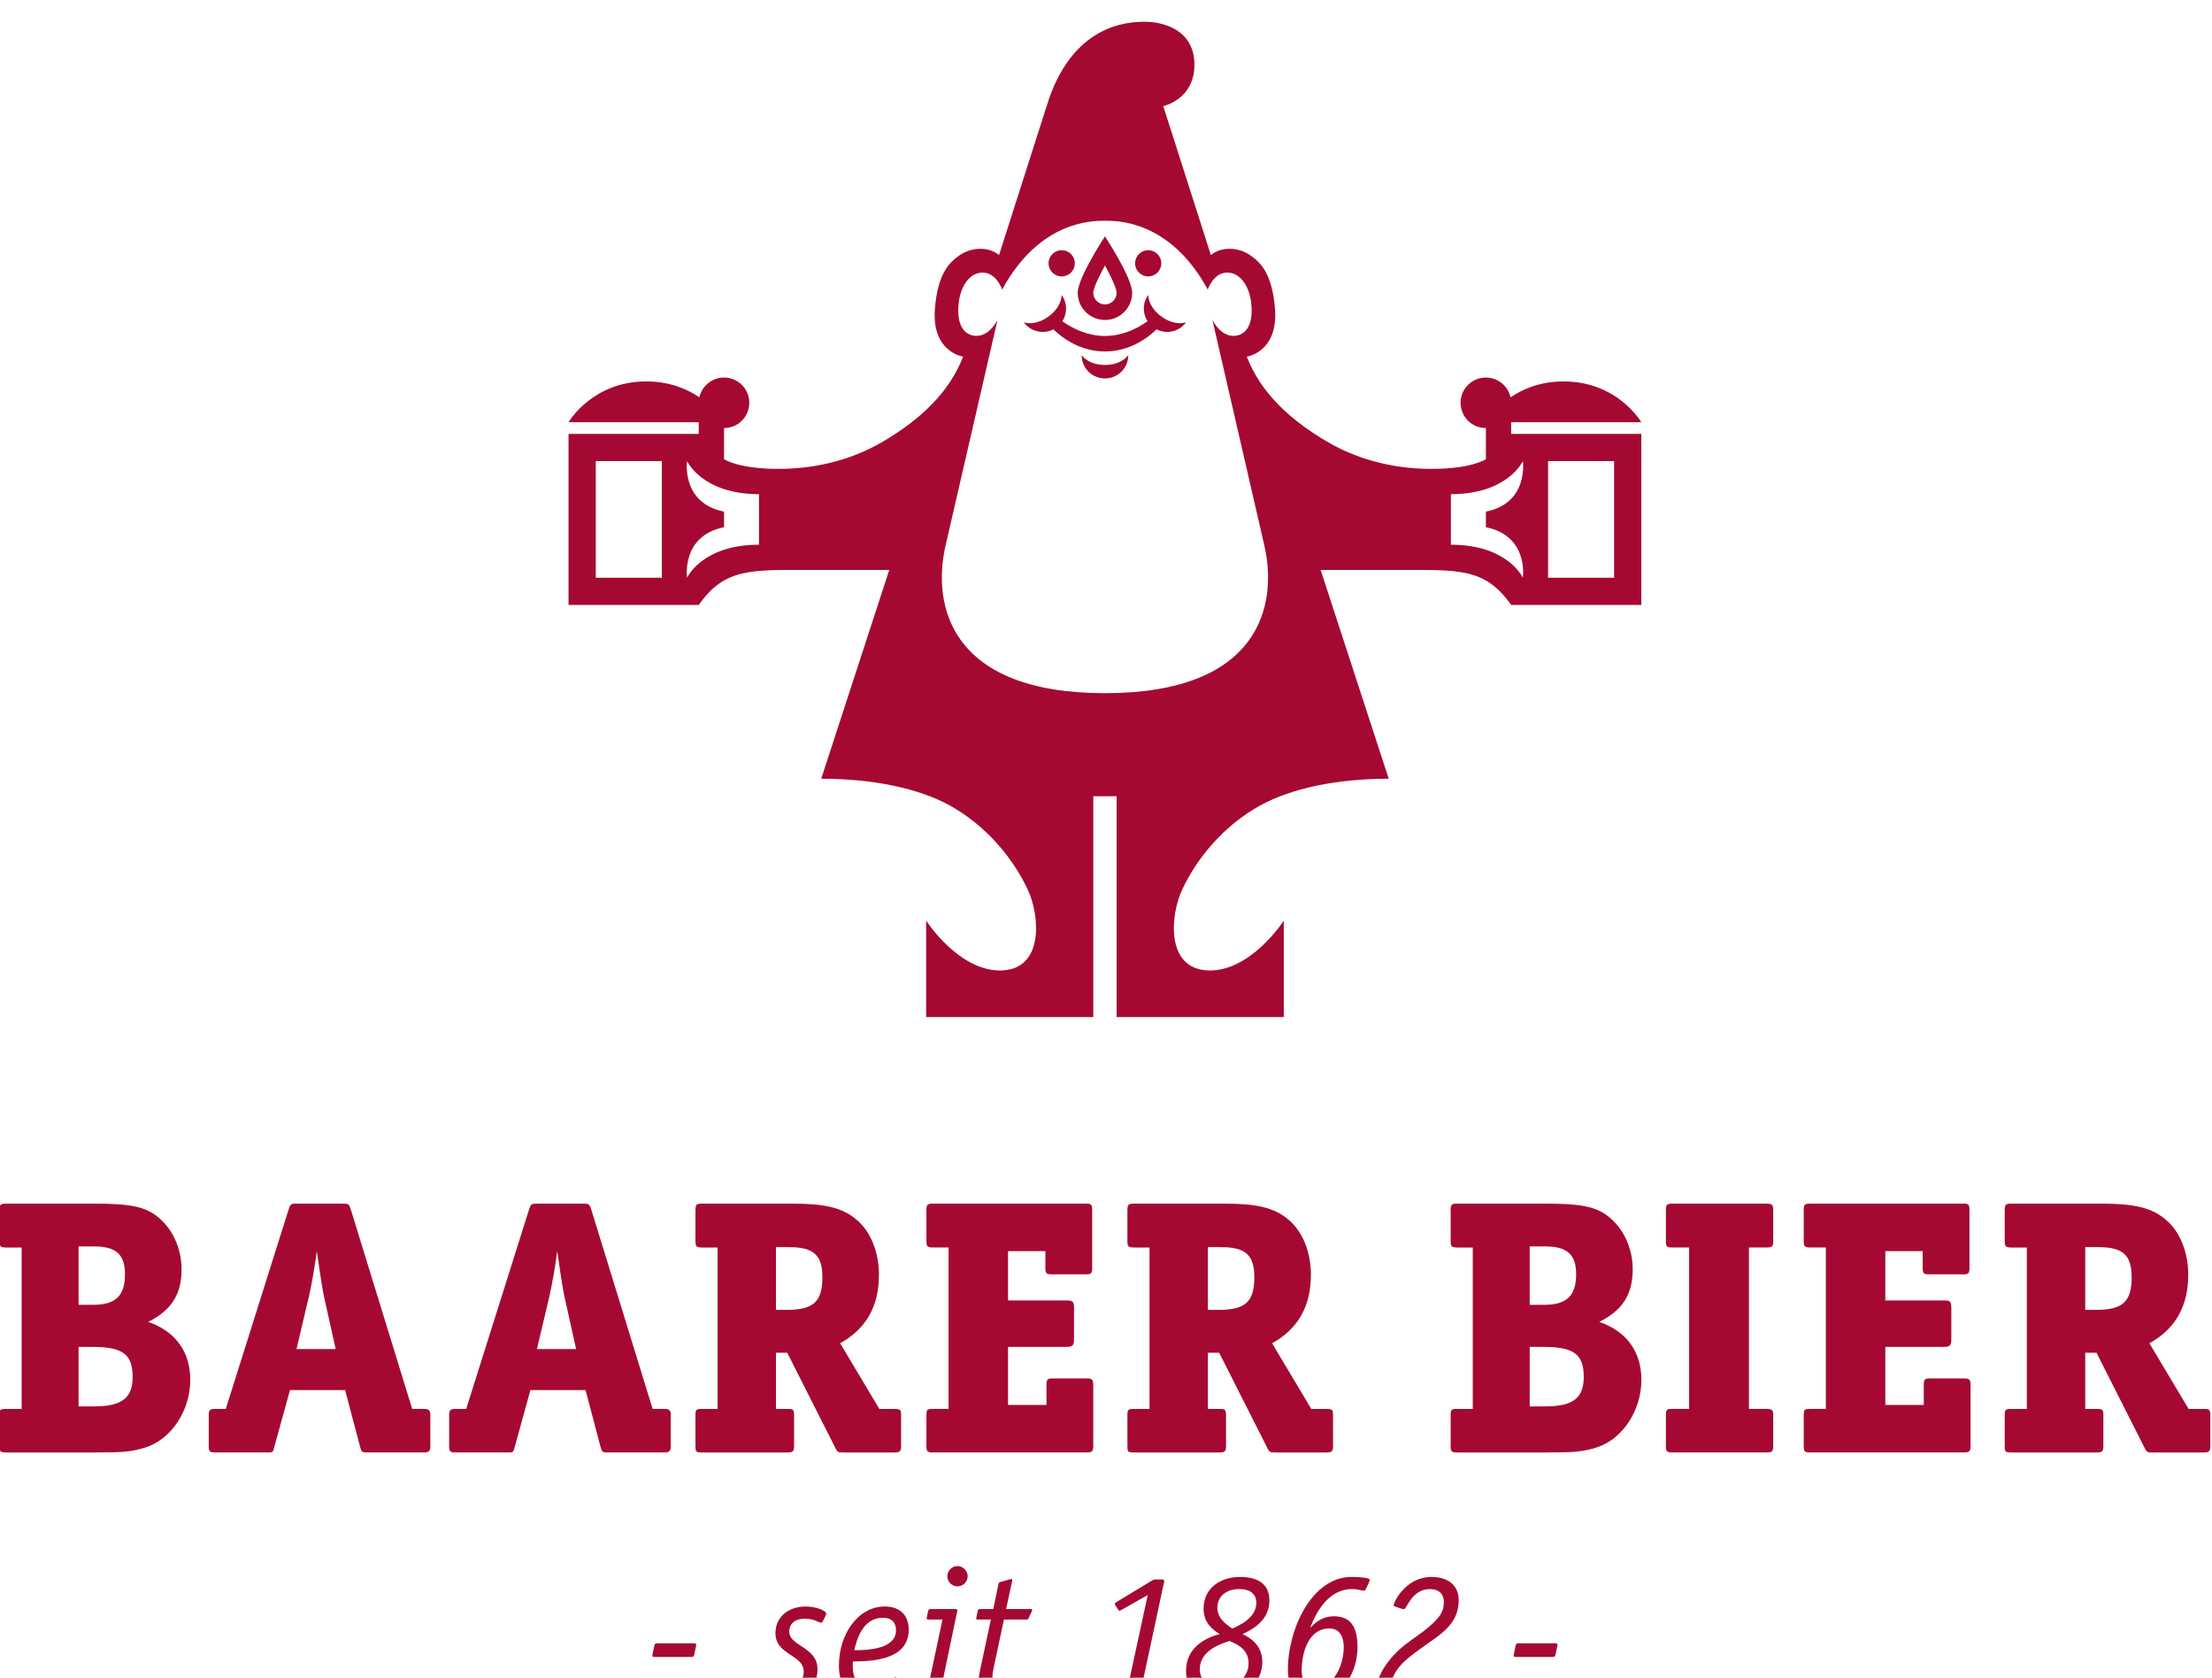 <?xml version="1.0" encoding="UTF-8" standalone="no"?>
<!-- Created with Inkscape (http://www.inkscape.org/) -->

<svg
   xmlns:dc="http://purl.org/dc/elements/1.1/"
   xmlns:cc="http://creativecommons.org/ns#"
   xmlns:rdf="http://www.w3.org/1999/02/22-rdf-syntax-ns#"
   xmlns:svg="http://www.w3.org/2000/svg"
   xmlns="http://www.w3.org/2000/svg"
   xmlns:sodipodi="http://sodipodi.sourceforge.net/DTD/sodipodi-0.dtd"
   xmlns:inkscape="http://www.inkscape.org/namespaces/inkscape"
   width="119.062mm"
   height="90.282mm"
   viewBox="0 0 119.062 90.282"
   version="1.1"
   id="svg13659"
   inkscape:version="0.92.5 (2060ec1f9f, 2020-04-08)"
   sodipodi:docname="logo.svg">
  <defs
     id="defs13653" />
  <sodipodi:namedview
     id="base"
     pagecolor="#ffffff"
     bordercolor="#666666"
     borderopacity="1.0"
     inkscape:pageopacity="0.0"
     inkscape:pageshadow="2"
     inkscape:zoom="0.35"
     inkscape:cx="-598.09493"
     inkscape:cy="362.20135"
     inkscape:document-units="mm"
     inkscape:current-layer="layer1"
     showgrid="false"
     inkscape:window-width="1920"
     inkscape:window-height="1043"
     inkscape:window-x="3120"
     inkscape:window-y="515"
     inkscape:window-maximized="1" />
  <g
     inkscape:label="Ebene 1"
     inkscape:groupmode="layer"
     id="layer1"
     transform="translate(-134.055,-93.907)">
    <g
       transform="matrix(0.85,0,0,-0.85,82.67,2339.546)"
       id="g13590">
      <g
         transform="translate(66.347,2556.658)"
         id="g134">
        <path
           inkscape:connector-curvature="0"
           id="path136"
           style="fill:#a50932;fill-opacity:1;fill-rule:nonzero;stroke:none"
           d="m 0,0 h -0.918 v -3.766 h 0.987 c 1.837,0 2.435,0.597 2.435,1.86 C 2.504,-0.551 1.976,0 0,0 M 0.069,6.362 H -0.918 V 2.664 H 0 c 1.47,0 2.021,0.62 2.021,1.93 0,1.194 -0.505,1.768 -1.952,1.768 M 3.33,-6.361 C 2.458,-6.637 1.93,-6.683 0.184,-6.683 h -5.65 c -0.435,0 -0.459,0.046 -0.459,0.482 v 1.815 c 0,0.436 0.024,0.459 0.459,0.459 h 0.943 v 10.22 h -0.943 c -0.435,0 -0.459,0.069 -0.459,0.459 v 1.86 c 0,0.391 0.024,0.46 0.459,0.46 H 0 c 2.526,0 3.468,-0.207 4.364,-1.08 0.781,-0.758 1.24,-1.906 1.24,-3.077 0,-1.539 -0.597,-2.572 -2.113,-3.33 1.769,-0.62 2.664,-1.929 2.664,-3.675 0,-1.906 -1.171,-3.743 -2.825,-4.271" />
      </g>
      <g
         transform="translate(80.974,2559.828)"
         id="g138">
        <path
           inkscape:connector-curvature="0"
           id="path140"
           style="fill:#a50932;fill-opacity:1;fill-rule:nonzero;stroke:none"
           d="M 0,0 C -0.184,0.85 -0.321,2.021 -0.459,2.894 -0.62,1.677 -0.804,0.712 -0.964,0 l -0.781,-3.307 h 2.48 z M 6.315,-9.852 H 2.71 c -0.321,0 -0.344,0.046 -0.437,0.391 l -0.941,3.559 h -3.49 l -1.033,-3.744 c -0.047,-0.16 -0.093,-0.206 -0.277,-0.206 h -3.444 c -0.322,0 -0.391,0.069 -0.391,0.391 v 1.997 c 0,0.299 0.092,0.368 0.391,0.368 h 0.688 L -2.25,5.512 c 0.114,0.344 0.138,0.39 0.505,0.39 h 2.917 c 0.367,0 0.413,-0.023 0.528,-0.39 L 5.581,-7.096 h 0.734 c 0.299,0 0.414,-0.069 0.414,-0.368 v -1.997 c 0,-0.322 -0.115,-0.391 -0.414,-0.391" />
      </g>
      <g
         transform="translate(96.199,2559.828)"
         id="g142">
        <path
           inkscape:connector-curvature="0"
           id="path144"
           style="fill:#a50932;fill-opacity:1;fill-rule:nonzero;stroke:none"
           d="M 0,0 C -0.184,0.85 -0.321,2.021 -0.459,2.894 -0.62,1.677 -0.804,0.712 -0.964,0 l -0.781,-3.307 h 2.48 z M 6.315,-9.852 H 2.71 c -0.321,0 -0.344,0.046 -0.437,0.391 l -0.941,3.559 h -3.49 l -1.033,-3.744 c -0.047,-0.16 -0.093,-0.206 -0.277,-0.206 h -3.444 c -0.321,0 -0.391,0.069 -0.391,0.391 v 1.997 c 0,0.299 0.092,0.368 0.391,0.368 h 0.688 L -2.25,5.512 c 0.114,0.344 0.138,0.39 0.505,0.39 h 2.917 c 0.367,0 0.413,-0.023 0.528,-0.39 L 5.581,-7.096 h 0.734 c 0.299,0 0.414,-0.069 0.414,-0.368 v -1.997 c 0,-0.322 -0.115,-0.391 -0.414,-0.391" />
      </g>
      <g
         transform="translate(110.417,2562.974)"
         id="g146">
        <path
           inkscape:connector-curvature="0"
           id="path148"
           style="fill:#a50932;fill-opacity:1;fill-rule:nonzero;stroke:none"
           d="m 0,0 h -0.827 v -3.973 h 0.666 c 1.723,0 2.274,0.528 2.274,2.067 C 2.113,-0.482 1.539,0 0,0 M 6.683,-12.999 H 3.49 c -0.344,0 -0.413,-0.022 -0.573,0.322 l -3.032,5.994 h -0.712 v -3.56 h 0.735 c 0.367,0 0.413,-0.046 0.413,-0.413 v -1.884 c 0,-0.367 -0.046,-0.459 -0.413,-0.459 h -5.397 c -0.436,0 -0.436,0.046 -0.436,0.482 v 1.815 c 0,0.436 0.023,0.459 0.459,0.459 h 0.942 v 10.22 h -0.942 c -0.436,0 -0.459,0.069 -0.459,0.459 v 1.86 c 0,0.391 0.023,0.46 0.459,0.46 h 5.558 c 2.158,0 3.261,-0.23 4.202,-1.034 0.896,-0.758 1.401,-2.067 1.401,-3.468 0,-2.044 -0.849,-3.444 -2.457,-4.34 l 2.481,-4.157 h 0.964 c 0.368,0 0.414,-0.046 0.414,-0.413 v -1.884 c 0,-0.367 -0.046,-0.459 -0.414,-0.459" />
      </g>
      <g
         transform="translate(129.269,2549.976)"
         id="g150">
        <path
           inkscape:connector-curvature="0"
           id="path152"
           style="fill:#a50932;fill-opacity:1;fill-rule:nonzero;stroke:none"
           d="m 0,0 h -9.691 c -0.436,0 -0.459,0.046 -0.459,0.482 v 1.814 c 0,0.437 0.023,0.46 0.459,0.46 h 0.942 v 10.22 h -0.942 c -0.436,0 -0.459,0.068 -0.459,0.459 v 1.86 c 0,0.391 0.023,0.459 0.459,0.459 h 9.669 c 0.298,0 0.367,-0.068 0.367,-0.39 v -3.697 c 0,-0.322 -0.069,-0.391 -0.367,-0.391 H -2.25 c -0.299,0 -0.368,0.069 -0.368,0.391 v 1.079 H -4.983 V 9.623 h 3.697 c 0.39,0 0.482,-0.046 0.482,-0.483 V 7.166 c 0,-0.391 -0.092,-0.483 -0.482,-0.483 H -4.983 V 3.008 h 2.434 v 1.263 c 0,0.322 0.046,0.414 0.367,0.414 h 2.205 c 0.322,0 0.391,-0.092 0.391,-0.414 V 0.459 C 0.414,0.092 0.368,0 0,0" />
      </g>
      <g
         transform="translate(137.77,2562.974)"
         id="g154">
        <path
           inkscape:connector-curvature="0"
           id="path156"
           style="fill:#a50932;fill-opacity:1;fill-rule:nonzero;stroke:none"
           d="m 0,0 h -0.827 v -3.973 h 0.666 c 1.723,0 2.273,0.528 2.273,2.067 C 2.112,-0.482 1.539,0 0,0 M 6.683,-12.999 H 3.491 c -0.345,0 -0.414,-0.022 -0.574,0.322 l -3.032,5.994 h -0.712 v -3.56 h 0.735 c 0.367,0 0.413,-0.046 0.413,-0.413 v -1.884 c 0,-0.367 -0.046,-0.459 -0.413,-0.459 h -5.397 c -0.436,0 -0.436,0.046 -0.436,0.482 v 1.815 c 0,0.436 0.023,0.459 0.459,0.459 h 0.942 v 10.22 h -0.942 c -0.436,0 -0.459,0.069 -0.459,0.459 v 1.86 c 0,0.391 0.023,0.46 0.459,0.46 h 5.558 c 2.159,0 3.261,-0.23 4.203,-1.034 0.895,-0.758 1.4,-2.067 1.4,-3.468 0,-2.044 -0.849,-3.444 -2.457,-4.34 l 2.481,-4.157 h 0.964 c 0.368,0 0.414,-0.046 0.414,-0.413 v -1.884 c 0,-0.367 -0.046,-0.459 -0.414,-0.459" />
      </g>
      <g
         transform="translate(158.239,2556.658)"
         id="g158">
        <path
           inkscape:connector-curvature="0"
           id="path160"
           style="fill:#a50932;fill-opacity:1;fill-rule:nonzero;stroke:none"
           d="m 0,0 h -0.919 v -3.766 h 0.987 c 1.838,0 2.435,0.597 2.435,1.86 C 2.503,-0.551 1.975,0 0,0 M 0.068,6.362 H -0.919 V 2.664 H 0 c 1.47,0 2.021,0.62 2.021,1.93 0,1.194 -0.505,1.768 -1.953,1.768 M 3.33,-6.361 C 2.457,-6.637 1.929,-6.683 0.184,-6.683 h -5.65 c -0.436,0 -0.459,0.046 -0.459,0.482 v 1.815 c 0,0.436 0.023,0.459 0.459,0.459 h 0.942 v 10.22 h -0.942 c -0.436,0 -0.459,0.069 -0.459,0.459 v 1.86 c 0,0.391 0.023,0.46 0.459,0.46 H 0 c 2.526,0 3.468,-0.207 4.363,-1.08 C 5.145,7.234 5.604,6.086 5.604,4.915 5.604,3.376 5.006,2.343 3.49,1.585 5.259,0.965 6.154,-0.344 6.154,-2.09 6.154,-3.996 4.983,-5.833 3.33,-6.361" />
      </g>
      <g
         transform="translate(172.26,2549.976)"
         id="g162">
        <path
           inkscape:connector-curvature="0"
           id="path164"
           style="fill:#a50932;fill-opacity:1;fill-rule:nonzero;stroke:none"
           d="m 0,0 h -5.856 c -0.437,0 -0.459,0.046 -0.459,0.482 v 1.814 c 0,0.437 0.022,0.46 0.459,0.46 h 1.01 v 10.22 h -1.01 c -0.437,0 -0.459,0.045 -0.459,0.459 v 1.86 c 0,0.391 0.022,0.459 0.459,0.459 H 0 c 0.437,0 0.482,-0.068 0.482,-0.459 v -1.86 C 0.482,13.021 0.437,12.976 0,12.976 H -1.057 V 2.756 H 0 c 0.437,0 0.482,-0.046 0.482,-0.46 V 0.482 C 0.482,0.046 0.437,0 0,0" />
      </g>
      <g
         transform="translate(184.823,2549.976)"
         id="g166">
        <path
           inkscape:connector-curvature="0"
           id="path168"
           style="fill:#a50932;fill-opacity:1;fill-rule:nonzero;stroke:none"
           d="m 0,0 h -9.691 c -0.436,0 -0.459,0.046 -0.459,0.482 v 1.814 c 0,0.437 0.023,0.46 0.459,0.46 h 0.942 v 10.22 h -0.942 c -0.436,0 -0.459,0.068 -0.459,0.459 v 1.86 c 0,0.391 0.023,0.459 0.459,0.459 h 9.669 c 0.298,0 0.367,-0.068 0.367,-0.39 v -3.697 c 0,-0.322 -0.069,-0.391 -0.367,-0.391 H -2.25 c -0.299,0 -0.367,0.069 -0.367,0.391 v 1.079 H -4.983 V 9.623 h 3.697 c 0.39,0 0.482,-0.046 0.482,-0.483 V 7.166 c 0,-0.391 -0.092,-0.483 -0.482,-0.483 H -4.983 V 3.008 h 2.434 v 1.263 c 0,0.322 0.046,0.414 0.368,0.414 h 2.204 c 0.322,0 0.391,-0.092 0.391,-0.414 V 0.459 C 0.414,0.092 0.368,0 0,0" />
      </g>
      <g
         transform="translate(193.325,2562.974)"
         id="g170">
        <path
           inkscape:connector-curvature="0"
           id="path172"
           style="fill:#a50932;fill-opacity:1;fill-rule:nonzero;stroke:none"
           d="m 0,0 h -0.826 v -3.973 h 0.666 c 1.722,0 2.273,0.528 2.273,2.067 C 2.113,-0.482 1.539,0 0,0 M 6.684,-12.999 H 3.491 c -0.345,0 -0.413,-0.022 -0.574,0.322 l -3.031,5.994 h -0.712 v -3.56 h 0.734 c 0.367,0 0.414,-0.046 0.414,-0.413 v -1.884 c 0,-0.367 -0.047,-0.459 -0.414,-0.459 h -5.396 c -0.437,0 -0.437,0.046 -0.437,0.482 v 1.815 c 0,0.436 0.023,0.459 0.459,0.459 h 0.942 v 10.22 h -0.942 c -0.436,0 -0.459,0.069 -0.459,0.459 v 1.86 c 0,0.391 0.023,0.46 0.459,0.46 h 5.558 c 2.159,0 3.262,-0.23 4.203,-1.034 0.895,-0.758 1.401,-2.067 1.401,-3.468 0,-2.044 -0.85,-3.444 -2.458,-4.34 l 2.481,-4.157 h 0.965 c 0.367,0 0.413,-0.046 0.413,-0.413 v -1.884 c 0,-0.367 -0.046,-0.459 -0.413,-0.459" />
      </g>
      <g
         transform="translate(133.161,2624.428)"
         id="g174">
        <path
           inkscape:connector-curvature="0"
           id="path176"
           style="fill:#a50932;fill-opacity:1;fill-rule:nonzero;stroke:none"
           d="m 0,0 c 0.46,0 0.83,0.372 0.83,0.831 0,0.457 -0.37,0.83 -0.83,0.83 -0.457,0 -0.83,-0.373 -0.83,-0.83 C -0.83,0.372 -0.457,0 0,0" />
      </g>
      <g
         transform="translate(127.685,2624.428)"
         id="g178">
        <path
           inkscape:connector-curvature="0"
           id="path180"
           style="fill:#a50932;fill-opacity:1;fill-rule:nonzero;stroke:none"
           d="m 0,0 c 0.459,0 0.831,0.372 0.831,0.831 0,0.457 -0.372,0.83 -0.831,0.83 -0.46,0 -0.833,-0.373 -0.833,-0.83 C -0.833,0.372 -0.46,0 0,0" />
      </g>
      <g
         transform="translate(130.424,2618.824)"
         id="g182">
        <path
           inkscape:connector-curvature="0"
           id="path184"
           style="fill:#a50932;fill-opacity:1;fill-rule:nonzero;stroke:none"
           d="m 0,0 c -1.067,0 -1.477,0.619 -1.477,0.619 0,-0.817 0.66,-1.474 1.477,-1.474 0.815,0 1.477,0.657 1.477,1.474 C 1.477,0.619 1.066,0 0,0" />
      </g>
      <g
         transform="translate(133.999,2621.888)"
         id="g186">
        <path
           inkscape:connector-curvature="0"
           id="path188"
           style="fill:#a50932;fill-opacity:1;fill-rule:nonzero;stroke:none"
           d="m 0,0 c -0.863,0.629 -0.833,1.368 -0.833,1.368 -0.37,-0.504 -0.363,-1.169 -0.047,-1.666 -0.759,-0.539 -1.691,-0.931 -2.695,-0.931 -1.007,0 -1.937,0.392 -2.697,0.931 0.318,0.497 0.321,1.162 -0.047,1.666 0,0 0.033,-0.739 -0.834,-1.368 -0.861,-0.625 -1.557,-0.367 -1.557,-0.367 0.435,-0.595 1.234,-0.771 1.871,-0.443 0.843,-0.823 1.994,-1.401 3.264,-1.401 1.27,0 2.419,0.578 3.263,1.401 0.639,-0.328 1.434,-0.152 1.871,0.443 0,0 -0.698,-0.258 -1.559,0.367" />
      </g>
      <g
         transform="translate(130.424,2625.118)"
         id="g190">
        <path
           inkscape:connector-curvature="0"
           id="path192"
           style="fill:#a50932;fill-opacity:1;fill-rule:nonzero;stroke:none"
           d="m 0,0 c 0,0 0.737,-1.317 0.737,-1.724 0,-0.409 -0.331,-0.737 -0.737,-0.737 -0.408,0 -0.739,0.328 -0.739,0.737 C -0.739,-1.317 0,0 0,0 m 0,-3.447 c 0.95,0 1.723,0.771 1.723,1.723 0,0.952 -1.723,3.57 -1.723,3.57 0,0 -1.726,-2.618 -1.726,-3.57 0,-0.952 0.773,-1.723 1.726,-1.723" />
      </g>
      <g
         transform="translate(156.886,2612.737)"
         id="g194">
        <path
           inkscape:connector-curvature="0"
           id="path196"
           style="fill:#a50932;fill-opacity:1;fill-rule:nonzero;stroke:none"
           d="M 0,0 C 0,0 0.393,-2.652 -2.34,-3.2 V -4.187 C 0.393,-4.732 0,-7.383 0,-7.383 c 0,0 -0.947,2.09 -4.557,2.09 v 3.199 C -0.947,-2.094 0,0 0,0 M 1.597,0 H 5.78 V -7.383 H 1.597 Z m -28.059,-14.693 c -9.821,0 -10.963,5.575 -10.093,9.351 2.78,12.08 3.287,14.271 3.287,14.271 -0.461,-0.825 -0.99,-1.037 -1.427,-0.998 -0.647,0.057 -1.195,0.636 -1.027,2.098 0.124,1.085 0.724,1.942 1.562,1.904 0.851,-0.039 1.187,-1.073 1.187,-1.073 2.414,4.438 5.836,4.355 6.511,4.355 0.676,0 4.096,0.083 6.51,-4.355 0,0 0.333,1.034 1.185,1.073 0.838,0.038 1.439,-0.819 1.565,-1.904 0.167,-1.462 -0.382,-2.041 -1.028,-2.098 -0.438,-0.039 -0.965,0.173 -1.427,0.998 0,0 0.506,-2.191 3.287,-14.271 0.868,-3.776 -0.272,-9.351 -10.092,-9.351 m -21.908,9.4 c -3.608,0 -4.554,-2.09 -4.554,-2.09 0,0 -0.392,2.651 2.34,3.196 V -3.2 c -2.732,0.548 -2.34,3.2 -2.34,3.2 0,0 0.946,-2.094 4.554,-2.094 z m -6.153,-2.09 h -4.183 V 0 h 4.183 z M -0.741,2.46 h 8.244 c 0,0 -1.49,2.584 -4.923,2.584 -1.459,0 -2.568,-0.468 -3.36,-1.006 -0.157,0.716 -0.797,1.252 -1.56,1.252 -0.887,0 -1.603,-0.714 -1.603,-1.599 0,-0.883 0.716,-1.599 1.603,-1.599 v -1.97 c 0,0 -0.875,-0.615 -3.448,-0.615 -1.83,0 -4.276,0.346 -6.641,1.742 -2.457,1.453 -4.201,3.167 -5.051,5.363 0,0 1.984,0.284 1.788,2.987 -0.175,2.323 -0.953,2.998 -1.551,3.42 -0.724,0.513 -1.805,0.603 -2.513,0.024 l -3.014,9.431 c 0,0 1.974,0.411 1.974,2.623 0,2.211 -1.987,2.717 -3.136,2.717 -1.148,0 -4.651,-0.192 -6.223,-5.34 l -3.015,-9.431 c -0.707,0.579 -1.788,0.489 -2.514,-0.024 -0.599,-0.422 -1.376,-1.097 -1.549,-3.42 -0.197,-2.703 1.787,-2.987 1.787,-2.987 -0.851,-2.196 -2.594,-3.91 -5.052,-5.363 -2.363,-1.396 -4.808,-1.742 -6.64,-1.742 -2.574,0 -3.446,0.615 -3.446,0.615 v 1.97 c 0.885,0 1.6,0.716 1.6,1.599 0,0.885 -0.715,1.599 -1.6,1.599 -0.765,0 -1.403,-0.536 -1.562,-1.252 -0.792,0.538 -1.902,1.006 -3.363,1.006 -3.43,0 -4.922,-2.584 -4.922,-2.584 h 8.245 V 1.723 h -8.245 V -9.106 h 8.245 c 1.665,2.359 3.32,2.214 7.141,2.214 h 4.922 l -4.307,-13.216 c 3.256,0 6.172,-0.602 8.164,-1.708 2.277,-1.267 3.965,-3.296 4.915,-5.311 0.755,-1.608 1.055,-5.009 -1.629,-5.118 -2.706,-0.109 -4.806,3.151 -4.806,3.151 v -6.104 h 10.585 v 13.982 h 1.476 v -13.982 h 10.587 v 6.104 c 0,0 -2.102,-3.26 -4.808,-3.151 -2.685,0.109 -2.381,3.51 -1.628,5.118 0.948,2.015 2.637,4.044 4.915,5.311 1.993,1.106 4.903,1.708 8.165,1.708 l -4.31,13.216 h 4.926 c 3.818,0 5.475,0.145 7.137,-2.214 H 7.503 V 1.723 h -8.244 z" />
      </g>
      <g
         transform="translate(104.426,2537.893)"
         id="g198">
        <path
           inkscape:connector-curvature="0"
           id="path200"
           style="fill:#a50932;fill-opacity:1;fill-rule:nonzero;stroke:none"
           d="m 0,0 c 0.068,0 0.115,-0.023 0.115,-0.092 0,-0.069 -0.023,-0.126 -0.035,-0.183 l -0.092,-0.448 c -0.022,-0.104 -0.057,-0.138 -0.172,-0.138 h -2.365 c -0.069,0 -0.114,0.023 -0.114,0.092 0,0.069 0.022,0.126 0.034,0.184 l 0.092,0.447 C -2.515,-0.035 -2.479,0 -2.365,0 Z" />
      </g>
      <g
         transform="translate(112.566,2539.305)"
         id="g202">
        <path
           inkscape:connector-curvature="0"
           id="path204"
           style="fill:#a50932;fill-opacity:1;fill-rule:nonzero;stroke:none"
           d="m 0,0 c -0.034,-0.057 -0.068,-0.103 -0.149,-0.103 -0.115,0 -0.39,0.252 -1.022,0.252 -0.586,0 -0.964,-0.321 -0.964,-0.815 0,-0.62 0.792,-0.849 1.285,-1.309 0.322,-0.287 0.505,-0.597 0.505,-1.079 0,-1.159 -0.848,-1.86 -2.02,-1.86 -0.896,0 -1.654,0.379 -1.654,0.54 0,0.057 0.036,0.103 0.046,0.138 l 0.185,0.39 c 0.034,0.08 0.068,0.115 0.126,0.115 0.138,0 0.586,-0.414 1.446,-0.414 0.529,0 0.999,0.356 0.999,0.931 0,1.113 -1.791,1.033 -1.791,2.445 0,1.079 0.884,1.687 1.906,1.687 0.677,0 1.309,-0.264 1.309,-0.459 0,-0.034 -0.012,-0.068 -0.023,-0.092 z" />
      </g>
      <g
         transform="translate(117.193,2538.72)"
         id="g206">
        <path
           inkscape:connector-curvature="0"
           id="path208"
           style="fill:#a50932;fill-opacity:1;fill-rule:nonzero;stroke:none"
           d="m 0,0 c 0,0.482 -0.274,0.792 -0.838,0.792 -1.308,0 -1.676,-1.492 -1.802,-2.055 0.631,0 2.64,0 2.64,1.263 m 0.345,-3.456 c 0.011,-0.023 0.023,-0.034 0.023,-0.057 0,-0.138 -1.011,-0.815 -2.124,-0.815 -1.298,0 -1.86,0.827 -1.86,2.101 0,1.952 1.194,3.731 2.905,3.731 1.022,0 1.515,-0.62 1.515,-1.469 0,-1.998 -2.526,-1.998 -3.535,-2.01 0,-0.103 -0.012,-0.195 -0.012,-0.287 0,-0.815 0.321,-1.262 1.067,-1.262 1.022,0 1.482,0.55 1.642,0.55 0.046,0 0.08,-0.034 0.103,-0.068 z" />
      </g>
      <g
         transform="translate(121.087,2541.498)"
         id="g210">
        <path
           inkscape:connector-curvature="0"
           id="path212"
           style="fill:#a50932;fill-opacity:1;fill-rule:nonzero;stroke:none"
           d="m 0,0 c -0.356,0 -0.644,0.287 -0.644,0.643 0,0.344 0.288,0.643 0.644,0.643 0.344,0 0.643,-0.299 0.643,-0.643 C 0.643,0.287 0.344,0 0,0 m -1.091,-6.716 c -0.023,-0.104 -0.034,-0.23 -0.149,-0.23 h -0.609 c -0.069,0 -0.115,0.023 -0.115,0.058 0,0.046 0.012,0.103 0.024,0.138 l 0.987,4.649 H -1.86 c -0.08,0 -0.092,0.035 -0.092,0.08 0,0.023 0,0.046 0.012,0.092 l 0.08,0.367 c 0.023,0.081 0.057,0.127 0.137,0.127 h 1.528 c 0.16,0 0.183,-0.011 0.183,-0.092 0,-0.069 -0.034,-0.16 -0.057,-0.287 z" />
      </g>
      <g
         transform="translate(125.036,2535.035)"
         id="g214">
        <path
           inkscape:connector-curvature="0"
           id="path216"
           style="fill:#a50932;fill-opacity:1;fill-rule:nonzero;stroke:none"
           d="m 0,0 c 0,-0.035 0.023,-0.092 0.023,-0.126 0,-0.23 -0.873,-0.517 -1.619,-0.517 -0.608,0 -1.021,0.39 -1.021,1.148 0,0.183 0.068,0.494 0.103,0.677 l 0.677,3.18 h -0.838 c -0.057,0 -0.092,0.023 -0.092,0.069 0,0.023 0,0.023 0.035,0.184 l 0.057,0.276 c 0.024,0.103 0.046,0.137 0.15,0.137 h 0.838 l 0.333,1.585 c 0.022,0.08 0.034,0.103 0.115,0.126 l 0.608,0.172 c 0.023,0 0.057,0.012 0.08,0.012 0.058,0 0.07,-0.035 0.07,-0.069 0,-0.035 -0.012,-0.081 -0.024,-0.126 l -0.367,-1.7 h 1.561 c 0.057,0 0.092,-0.034 0.092,-0.069 0,-0.034 -0.023,-0.068 -0.046,-0.126 L 0.551,4.454 C 0.517,4.374 0.494,4.362 0.402,4.362 H -1.01 L -1.687,1.182 C -1.722,1.01 -1.745,0.746 -1.745,0.608 c 0,-0.424 0.161,-0.539 0.54,-0.539 0.551,0 0.907,0.332 1.067,0.332 0.046,0 0.07,-0.023 0.08,-0.08 z" />
      </g>
      <g
         transform="translate(133.797,2534.667)"
         id="g218">
        <path
           inkscape:connector-curvature="0"
           id="path220"
           style="fill:#a50932;fill-opacity:1;fill-rule:nonzero;stroke:none"
           d="m 0,0 c -0.023,-0.092 -0.069,-0.115 -0.139,-0.115 h -3.03 c -0.058,0 -0.092,0.023 -0.092,0.081 0,0.023 0.012,0.057 0.012,0.08 l 0.092,0.436 c 0.022,0.092 0.068,0.115 0.137,0.115 h 1.125 L -0.666,6.28 -2.354,5.327 C -2.389,5.304 -2.423,5.292 -2.457,5.292 c -0.046,0 -0.08,0.058 -0.104,0.104 l -0.161,0.241 c -0.01,0.023 -0.022,0.046 -0.022,0.08 0,0.046 0.022,0.069 0.069,0.104 l 2.273,1.377 c 0.069,0.046 0.126,0.07 0.218,0.07 h 0.459 c 0.069,0 0.103,-0.035 0.103,-0.104 0,-0.081 -0.034,-0.172 -0.057,-0.287 l -1.343,-6.28 h 1.033 c 0.057,0 0.092,-0.023 0.092,-0.08 0,-0.023 -0.011,-0.058 -0.011,-0.08 z" />
      </g>
      <g
         transform="translate(140.01,2540.453)"
         id="g222">
        <path
           inkscape:connector-curvature="0"
           id="path224"
           style="fill:#a50932;fill-opacity:1;fill-rule:nonzero;stroke:none"
           d="m 0,0 c 0,0.586 -0.425,0.873 -1.079,0.873 -0.85,0 -1.389,-0.482 -1.389,-1.171 0,-0.746 0.655,-1.114 0.942,-1.332 C -1.148,-1.458 0,-0.976 0,0 m -0.493,-3.812 c 0,0.942 -0.839,1.229 -1.206,1.401 -0.447,-0.149 -1.883,-0.562 -1.883,-1.791 0,-0.7 0.528,-1.09 1.355,-1.09 0.964,0 1.734,0.539 1.734,1.48 m -1.791,-2.25 c -1.252,0 -2.17,0.54 -2.17,1.757 0,1.55 1.366,2.136 2.135,2.33 -0.368,0.23 -1.022,0.655 -1.022,1.596 0,1.367 1.125,2.021 2.308,2.021 1.125,0 1.86,-0.448 1.86,-1.493 0,-1.308 -1.16,-1.871 -1.699,-2.124 0.344,-0.171 1.251,-0.62 1.251,-1.768 0,-1.308 -1.113,-2.319 -2.663,-2.319" />
      </g>
      <g
         transform="translate(145.544,2537.641)"
         id="g226">
        <path
           inkscape:connector-curvature="0"
           id="path228"
           style="fill:#a50932;fill-opacity:1;fill-rule:nonzero;stroke:none"
           d="m 0,0 c 0,0.666 -0.253,1.194 -0.919,1.194 -1.193,0 -1.745,-1.309 -1.745,-2.698 0,-0.562 0.276,-0.976 0.953,-0.976 C -0.528,-2.48 0,-0.999 0,0 M 1.435,3.754 C 1.378,3.64 1.354,3.582 1.297,3.582 c -0.172,0 -0.367,0.103 -0.769,0.103 -1.549,0 -2.307,-1.561 -2.64,-2.411 L -2.09,1.251 c 0.161,0.184 0.632,0.712 1.47,0.712 1.067,0 1.492,-0.689 1.492,-1.952 0,-1.595 -0.93,-3.26 -2.732,-3.26 -0.964,0 -1.676,0.608 -1.676,1.814 0,2.629 1.538,5.89 4.029,5.89 0.632,0 1.16,-0.07 1.16,-0.184 0,-0.046 -0.023,-0.092 -0.046,-0.138 z" />
      </g>
      <g
         transform="translate(151.629,2534.69)"
         id="g230">
        <path
           inkscape:connector-curvature="0"
           id="path232"
           style="fill:#a50932;fill-opacity:1;fill-rule:nonzero;stroke:none"
           d="m 0,0 c -0.022,-0.115 -0.068,-0.138 -0.16,-0.138 h -3.892 c -0.046,0 -0.092,0.023 -0.092,0.092 0,0.253 0.218,1.056 0.551,1.608 0.884,1.446 1.987,1.894 2.882,2.663 0.689,0.597 0.964,0.953 0.964,1.585 0,0.596 -0.401,0.826 -0.872,0.826 -1.183,0 -1.458,-1.274 -1.665,-1.274 -0.023,0 -0.046,0 -0.069,0.011 l -0.46,0.149 c -0.034,0.012 -0.114,0.046 -0.114,0.103 0,0.127 0.712,1.78 2.411,1.78 0.953,0 1.71,-0.47 1.71,-1.469 0,-1.504 -1.09,-2.124 -2.25,-2.951 C -2.468,1.986 -2.777,1.607 -3.134,0.666 h 3.146 c 0.069,0 0.115,-0.023 0.115,-0.092 0,-0.057 -0.023,-0.08 -0.023,-0.126 z" />
      </g>
      <g
         transform="translate(158.967,2537.893)"
         id="g234">
        <path
           inkscape:connector-curvature="0"
           id="path236"
           style="fill:#a50932;fill-opacity:1;fill-rule:nonzero;stroke:none"
           d="m 0,0 c 0.069,0 0.114,-0.023 0.114,-0.092 0,-0.069 -0.022,-0.126 -0.034,-0.183 l -0.092,-0.448 c -0.022,-0.104 -0.057,-0.138 -0.172,-0.138 h -2.365 c -0.068,0 -0.114,0.023 -0.114,0.092 0,0.069 0.022,0.126 0.034,0.184 l 0.092,0.447 C -2.515,-0.035 -2.479,0 -2.365,0 Z" />
      </g>
    </g>
  </g>
</svg>
